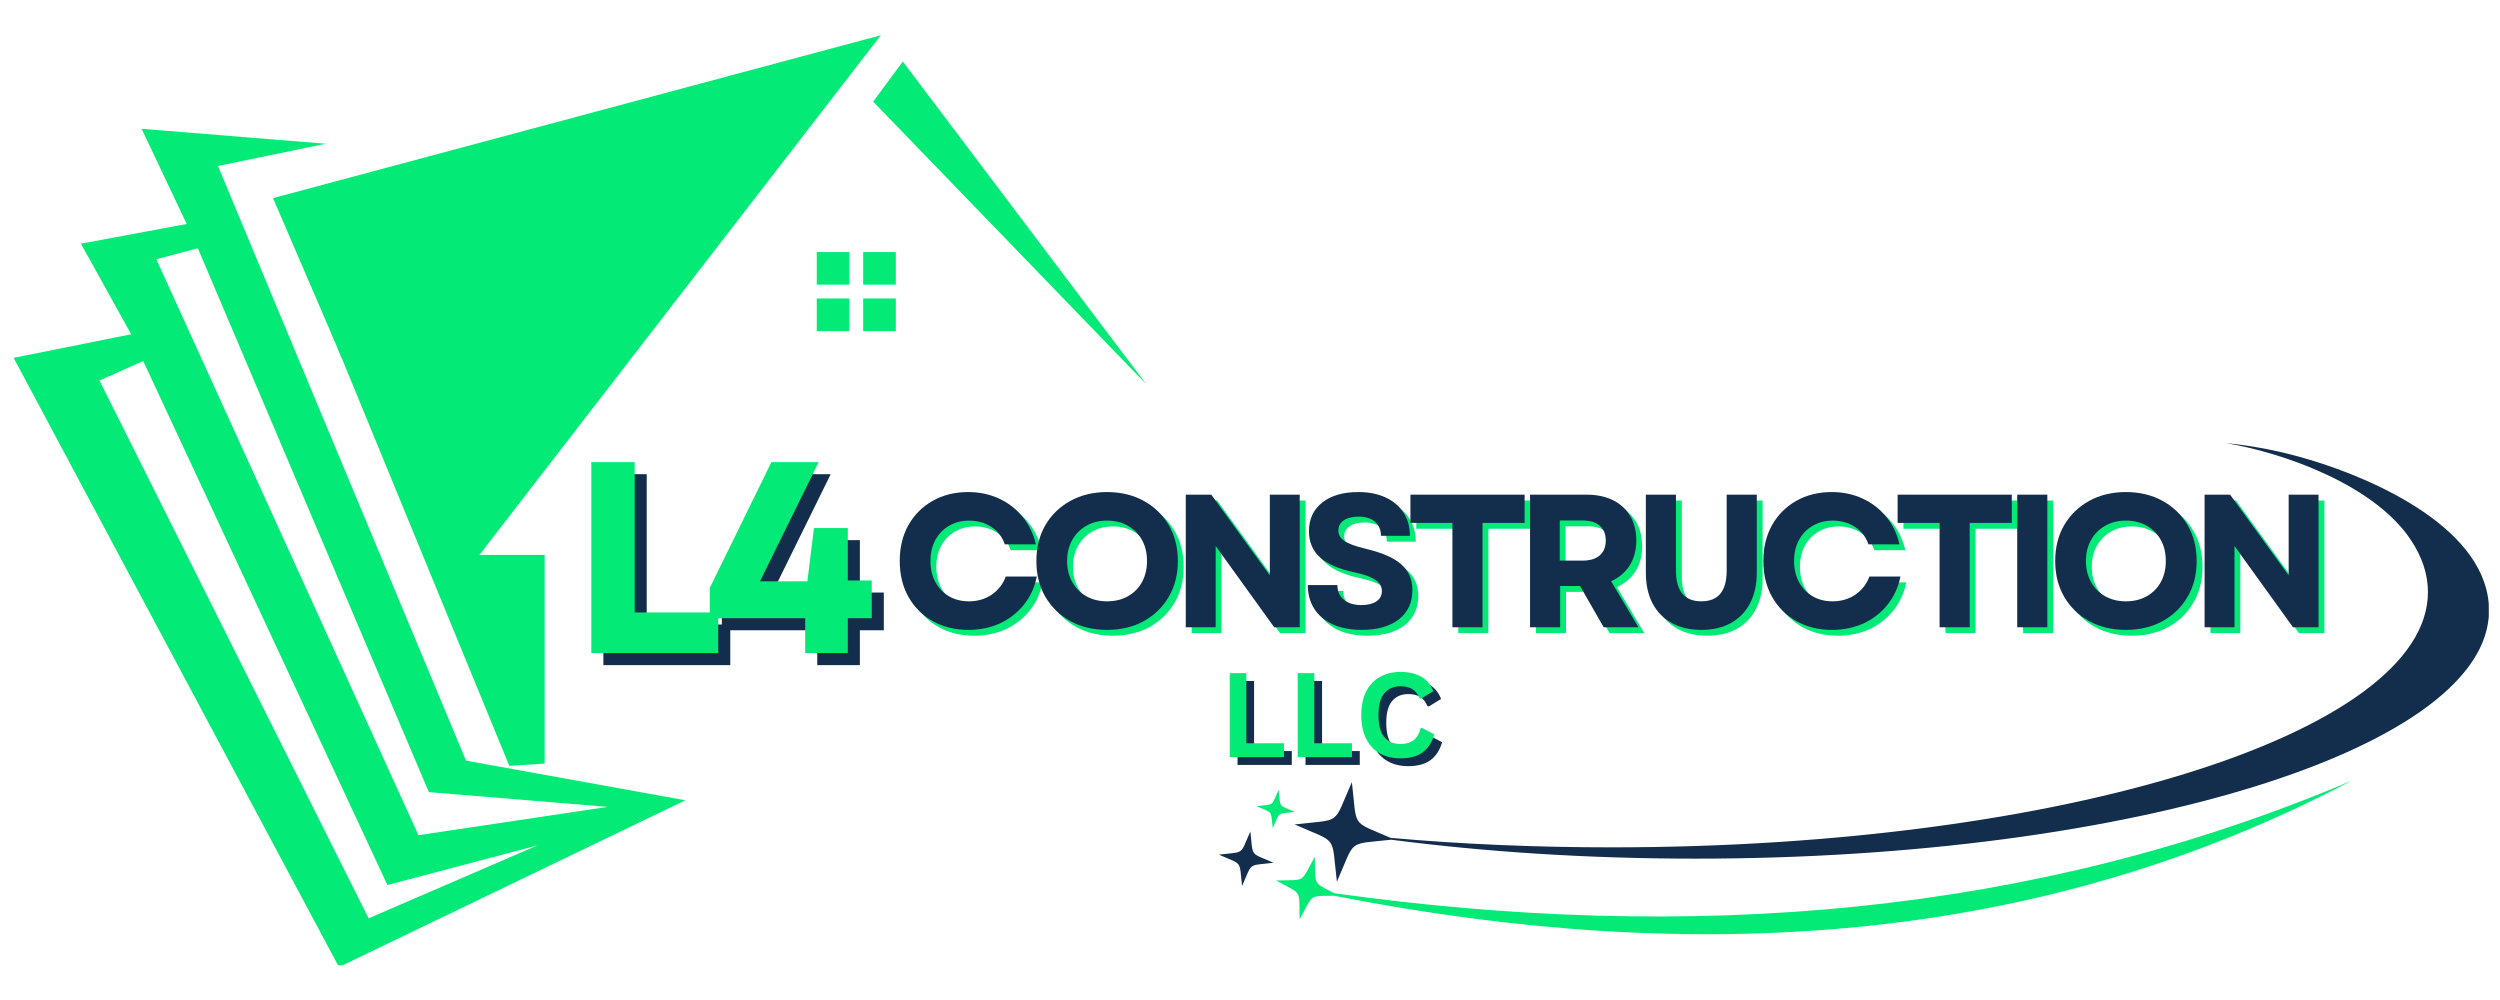 <svg version="1.0" preserveAspectRatio="xMidYMid meet" height="200" viewBox="0 0 375 150" zoomAndPan="magnify" width="500" xmlns:xlink="http://www.w3.org/1999/xlink" xmlns="http://www.w3.org/2000/svg"><defs><g></g><clipPath id="b4bcf56587"><path clip-rule="nonzero" d="M 40 5.285 L 133 5.285 L 133 115 L 40 115 Z M 40 5.285"></path></clipPath><clipPath id="67a3508fb8"><path clip-rule="nonzero" d="M 2.035 19 L 103 19 L 103 144.785 L 2.035 144.785 Z M 2.035 19"></path></clipPath><clipPath id="3fde8e805e"><path clip-rule="nonzero" d="M 182.863 66.457 L 373.316 66.457 L 373.316 133 L 182.863 133 Z M 182.863 66.457"></path></clipPath></defs><rect fill-opacity="1" height="180" y="-15" fill="#ffffff" width="450" x="-37.5"></rect><rect fill-opacity="1" height="180" y="-15" fill="#ffffff" width="450" x="-37.5"></rect><path fill-rule="evenodd" fill-opacity="1" d="M 129.477 37.809 L 134.371 37.809 L 134.371 42.699 L 129.477 42.699 Z M 134.371 44.773 L 134.371 49.668 L 129.477 49.668 L 129.477 44.773 Z M 122.512 37.809 L 127.406 37.809 L 127.406 42.699 L 122.512 42.699 Z M 127.406 44.773 L 127.406 49.668 L 122.512 49.668 L 122.512 44.773 Z M 127.406 44.773" fill="#04ea77"></path><path fill-rule="evenodd" fill-opacity="1" d="M 130.973 15.242 L 171.957 57.652 L 135.426 9.227 Z M 130.973 15.242" fill="#04ea77"></path><g clip-path="url(#b4bcf56587)"><path fill-rule="evenodd" fill-opacity="1" d="M 81.699 114.539 L 81.699 83.242 L 71.91 83.242 L 132.129 5.285 L 40.953 29.719 L 49.246 48.988 L 49.621 49.871 L 49.652 49.938 L 49.992 50.789 L 50.195 51.23 L 50.402 51.672 L 50.742 52.555 L 50.773 52.59 L 51.148 53.508 L 51.32 53.848 L 51.555 54.426 L 76.398 114.879 Z M 81.699 114.539" fill="#04ea77"></path></g><g clip-path="url(#67a3508fb8)"><path fill-rule="evenodd" fill-opacity="1" d="M 14.922 57.074 L 21.48 54.152 L 58.113 132.754 L 80.613 126.809 L 55.293 137.75 Z M 28.008 33.594 L 12.137 36.551 L 19.68 50.141 L 2.043 53.676 L 50.844 145.055 L 102.801 120.043 L 69.906 114.098 L 32.695 24.895 L 48.871 21.562 L 21.242 19.32 Z M 62.77 125.277 L 91.145 121.031 L 64.332 118.82 L 29.672 37.23 L 23.453 38.895 Z M 62.77 125.277" fill="#04ea77"></path></g><path fill-rule="evenodd" fill-opacity="1" d="M 194.949 137.887 C 194.812 133.262 195.453 134.293 191.398 132.07 C 196.023 131.934 194.973 132.574 197.215 128.52 C 197.352 132.871 196.805 132.207 200.078 133.973 C 253.645 141.461 304.852 137.43 352.715 117.117 C 305.859 141.758 254.469 145.055 200.102 134.359 C 196.254 134.43 197.078 134.039 194.949 137.887 Z M 190.918 124.238 C 190.574 121.465 191.031 122.062 188.469 120.918 C 191.238 120.598 190.645 121.031 191.789 118.465 C 192.109 121.262 191.672 120.664 194.238 121.789 C 191.469 122.133 192.039 121.695 190.918 124.238 Z M 190.918 124.238" fill="#04ea77"></path><g clip-path="url(#3fde8e805e)"><path fill-rule="evenodd" fill-opacity="1" d="M 361.648 81.023 C 363.32 83.543 364.191 86.129 364.191 88.809 C 364.191 109.969 309.363 127.102 241.758 127.102 C 230.262 127.102 219.133 126.621 208.598 125.68 C 202.551 123.047 203.605 124.305 202.781 117.32 C 199.848 123.941 201.383 122.816 194.191 123.664 C 200.812 126.598 199.664 125.062 200.535 132.254 C 203.398 125.75 201.98 126.711 208.688 125.957 C 222.75 127.789 238.164 128.797 254.332 128.797 C 320.059 128.797 373.352 112.121 373.352 91.582 C 373.352 79.512 356.449 71.953 346.488 68.977 C 342.41 67.738 338.219 66.895 333.844 66.457 C 342.73 67.945 356.219 72.801 361.648 81.023 Z M 186.312 132.895 C 185.855 128.957 186.473 129.805 182.832 128.199 C 186.773 127.719 185.949 128.336 187.551 124.719 C 188.008 128.656 187.391 127.809 191.031 129.414 C 187.094 129.895 187.918 129.277 186.312 132.895 Z M 186.312 132.895" fill="#132d4c"></path></g><g fill-opacity="1" fill="#132d4c"><g transform="translate(183.988, 114.737)"><g><path d="M 4.125 -12.594 L 4.125 -2.078 L 9.781 -2.078 L 9.781 0 L 1.641 0 L 1.641 -12.594 Z M 4.125 -12.594"></path></g></g></g><g fill-opacity="1" fill="#132d4c"><g transform="translate(194.184, 114.737)"><g><path d="M 4.125 -12.594 L 4.125 -2.078 L 9.781 -2.078 L 9.781 0 L 1.641 0 L 1.641 -12.594 Z M 4.125 -12.594"></path></g></g></g><g fill-opacity="1" fill="#132d4c"><g transform="translate(204.379, 114.737)"><g><path d="M 6.875 0.188 C 5.719 0.188 4.695 -0.051 3.812 -0.531 C 2.926 -1.02 2.234 -1.75 1.734 -2.719 C 1.234 -3.688 0.984 -4.879 0.984 -6.297 C 0.984 -7.711 1.234 -8.906 1.734 -9.875 C 2.234 -10.844 2.926 -11.566 3.812 -12.047 C 4.695 -12.535 5.719 -12.781 6.875 -12.781 C 8.094 -12.781 9.125 -12.539 9.969 -12.062 C 10.812 -11.594 11.414 -10.867 11.781 -9.891 L 9.969 -8.781 L 9.75 -8.797 C 9.477 -9.453 9.109 -9.922 8.641 -10.203 C 8.18 -10.484 7.594 -10.625 6.875 -10.625 C 5.832 -10.625 5.02 -10.273 4.438 -9.578 C 3.852 -8.891 3.562 -7.797 3.562 -6.297 C 3.562 -4.797 3.852 -3.695 4.438 -3 C 5.02 -2.312 5.832 -1.969 6.875 -1.969 C 8.52 -1.969 9.523 -2.766 9.891 -4.359 L 10.109 -4.359 L 11.938 -3.406 C 11.594 -2.207 11.004 -1.305 10.172 -0.703 C 9.336 -0.109 8.238 0.188 6.875 0.188 Z M 6.875 0.188"></path></g></g></g><g fill-opacity="1" fill="#04ea77"><g transform="translate(182.818, 113.567)"><g><path d="M 4.125 -12.594 L 4.125 -2.078 L 9.781 -2.078 L 9.781 0 L 1.641 0 L 1.641 -12.594 Z M 4.125 -12.594"></path></g></g></g><g fill-opacity="1" fill="#04ea77"><g transform="translate(193.014, 113.567)"><g><path d="M 4.125 -12.594 L 4.125 -2.078 L 9.781 -2.078 L 9.781 0 L 1.641 0 L 1.641 -12.594 Z M 4.125 -12.594"></path></g></g></g><g fill-opacity="1" fill="#04ea77"><g transform="translate(203.209, 113.567)"><g><path d="M 6.875 0.188 C 5.719 0.188 4.695 -0.051 3.812 -0.531 C 2.926 -1.02 2.234 -1.75 1.734 -2.719 C 1.234 -3.688 0.984 -4.879 0.984 -6.297 C 0.984 -7.711 1.234 -8.906 1.734 -9.875 C 2.234 -10.844 2.926 -11.566 3.812 -12.047 C 4.695 -12.535 5.719 -12.781 6.875 -12.781 C 8.094 -12.781 9.125 -12.539 9.969 -12.062 C 10.812 -11.594 11.414 -10.867 11.781 -9.891 L 9.969 -8.781 L 9.75 -8.797 C 9.477 -9.453 9.109 -9.922 8.641 -10.203 C 8.18 -10.484 7.594 -10.625 6.875 -10.625 C 5.832 -10.625 5.02 -10.273 4.438 -9.578 C 3.852 -8.891 3.562 -7.797 3.562 -6.297 C 3.562 -4.797 3.852 -3.695 4.438 -3 C 5.02 -2.312 5.832 -1.969 6.875 -1.969 C 8.52 -1.969 9.523 -2.766 9.891 -4.359 L 10.109 -4.359 L 11.938 -3.406 C 11.594 -2.207 11.004 -1.305 10.172 -0.703 C 9.336 -0.109 8.238 0.188 6.875 0.188 Z M 6.875 0.188"></path></g></g></g><g fill-opacity="1" fill="#04ea77"><g transform="translate(134.62, 94.968)"><g><path d="M 11.5 0.391 C 9.5 0.391 7.719 -0.047 6.156 -0.922 C 4.602 -1.805 3.391 -3.023 2.516 -4.578 C 1.648 -6.129 1.219 -7.914 1.219 -9.938 C 1.219 -11.969 1.648 -13.758 2.516 -15.312 C 3.391 -16.863 4.598 -18.078 6.141 -18.953 C 7.691 -19.836 9.469 -20.281 11.469 -20.281 C 13.156 -20.281 14.695 -19.957 16.094 -19.312 C 17.5 -18.664 18.68 -17.754 19.641 -16.578 C 20.598 -15.41 21.266 -14.031 21.641 -12.438 L 16.984 -12.438 C 16.609 -13.539 15.938 -14.41 14.969 -15.047 C 14 -15.68 12.883 -16 11.625 -16 C 10.5 -16 9.492 -15.738 8.609 -15.219 C 7.734 -14.707 7.051 -14 6.562 -13.094 C 6.07 -12.188 5.828 -11.133 5.828 -9.938 C 5.828 -8.75 6.07 -7.695 6.562 -6.781 C 7.051 -5.875 7.727 -5.164 8.594 -4.656 C 9.469 -4.145 10.469 -3.891 11.594 -3.891 C 12.895 -3.891 14.035 -4.223 15.016 -4.891 C 16.004 -5.566 16.707 -6.473 17.125 -7.609 L 21.781 -7.609 C 21.457 -6.004 20.812 -4.598 19.844 -3.391 C 18.883 -2.191 17.691 -1.258 16.266 -0.594 C 14.836 0.062 13.25 0.391 11.5 0.391 Z M 11.5 0.391"></path></g></g></g><g fill-opacity="1" fill="#04ea77"><g transform="translate(155.118, 94.968)"><g><path d="M 11.812 0.391 C 9.75 0.391 7.914 -0.047 6.312 -0.922 C 4.719 -1.805 3.469 -3.023 2.562 -4.578 C 1.664 -6.129 1.219 -7.914 1.219 -9.938 C 1.219 -11.969 1.664 -13.758 2.562 -15.312 C 3.469 -16.863 4.719 -18.078 6.312 -18.953 C 7.914 -19.836 9.75 -20.281 11.812 -20.281 C 13.895 -20.281 15.734 -19.836 17.328 -18.953 C 18.922 -18.078 20.172 -16.863 21.078 -15.312 C 21.984 -13.758 22.438 -11.969 22.438 -9.938 C 22.438 -7.914 21.984 -6.129 21.078 -4.578 C 20.172 -3.023 18.922 -1.805 17.328 -0.922 C 15.734 -0.047 13.895 0.391 11.812 0.391 Z M 5.828 -9.938 C 5.828 -8.75 6.082 -7.695 6.594 -6.781 C 7.102 -5.875 7.805 -5.164 8.703 -4.656 C 9.609 -4.145 10.645 -3.891 11.812 -3.891 C 13.008 -3.891 14.055 -4.145 14.953 -4.656 C 15.859 -5.164 16.562 -5.875 17.062 -6.781 C 17.562 -7.695 17.812 -8.75 17.812 -9.938 C 17.812 -11.133 17.562 -12.188 17.062 -13.094 C 16.562 -14 15.859 -14.707 14.953 -15.219 C 14.055 -15.738 13.008 -16 11.812 -16 C 10.645 -16 9.609 -15.738 8.703 -15.219 C 7.805 -14.707 7.102 -14 6.594 -13.094 C 6.082 -12.188 5.828 -11.133 5.828 -9.938 Z M 5.828 -9.938"></path></g></g></g><g fill-opacity="1" fill="#04ea77"><g transform="translate(176.354, 94.968)"><g><path d="M 2.391 0 L 2.391 -19.891 L 6.219 -19.891 L 15 -7.781 L 15 -19.891 L 19.484 -19.891 L 19.484 0 L 15.656 0 L 6.875 -12.188 L 6.875 0 Z M 2.391 0"></path></g></g></g><g fill-opacity="1" fill="#04ea77"><g transform="translate(195.801, 94.968)"><g><path d="M 9.312 0.391 C 7.645 0.391 6.207 0.117 5 -0.422 C 3.801 -0.973 2.875 -1.754 2.219 -2.766 C 1.57 -3.785 1.25 -4.973 1.25 -6.328 L 5.688 -6.328 C 5.688 -5.391 6.008 -4.656 6.656 -4.125 C 7.312 -3.594 8.188 -3.328 9.281 -3.328 C 10.227 -3.328 10.977 -3.508 11.531 -3.875 C 12.082 -4.25 12.359 -4.766 12.359 -5.422 C 12.359 -6.129 12.023 -6.695 11.359 -7.125 C 10.703 -7.562 9.672 -7.93 8.266 -8.234 C 5.93 -8.723 4.207 -9.469 3.094 -10.469 C 1.977 -11.477 1.422 -12.789 1.422 -14.406 C 1.422 -16.219 2.082 -17.648 3.406 -18.703 C 4.727 -19.754 6.535 -20.281 8.828 -20.281 C 10.398 -20.281 11.766 -20.008 12.922 -19.469 C 14.078 -18.926 14.973 -18.164 15.609 -17.188 C 16.242 -16.219 16.562 -15.062 16.562 -13.719 L 12.219 -13.719 C 12.219 -14.613 11.922 -15.316 11.328 -15.828 C 10.742 -16.336 9.93 -16.594 8.891 -16.594 C 7.941 -16.594 7.191 -16.406 6.641 -16.031 C 6.098 -15.664 5.828 -15.148 5.828 -14.484 C 5.828 -13.879 6.129 -13.367 6.734 -12.953 C 7.336 -12.535 8.395 -12.145 9.906 -11.781 C 12.395 -11.195 14.188 -10.41 15.281 -9.422 C 16.383 -8.441 16.938 -7.164 16.938 -5.594 C 16.938 -3.719 16.258 -2.25 14.906 -1.188 C 13.551 -0.133 11.688 0.391 9.312 0.391 Z M 9.312 0.391"></path></g></g></g><g fill-opacity="1" fill="#04ea77"><g transform="translate(211.586, 94.968)"><g><path d="M 7.156 0 L 7.156 -15.656 L 0.859 -15.656 L 0.859 -19.891 L 17.984 -19.891 L 17.984 -15.656 L 11.672 -15.656 L 11.672 0 Z M 7.156 0"></path></g></g></g><g fill-opacity="1" fill="#04ea77"><g transform="translate(227.995, 94.968)"><g><path d="M 2.391 0 L 2.391 -19.891 L 10.875 -19.891 C 12.395 -19.891 13.711 -19.613 14.828 -19.062 C 15.941 -18.508 16.801 -17.723 17.406 -16.703 C 18.02 -15.68 18.328 -14.457 18.328 -13.031 C 18.328 -11.57 17.992 -10.316 17.328 -9.266 C 16.66 -8.223 15.734 -7.438 14.547 -6.906 L 18.656 0 L 13.438 0 L 9.891 -6.188 L 6.906 -6.188 L 6.906 0 Z M 6.844 -10 L 10.281 -10 C 11.395 -10 12.25 -10.258 12.844 -10.781 C 13.445 -11.301 13.75 -12.047 13.75 -13.016 C 13.75 -13.973 13.445 -14.711 12.844 -15.234 C 12.25 -15.754 11.395 -16.016 10.281 -16.016 L 6.844 -16.016 Z M 6.844 -10"></path></g></g></g><g fill-opacity="1" fill="#04ea77"><g transform="translate(245.569, 94.968)"><g><path d="M 10.516 0.391 C 8.785 0.391 7.301 0.047 6.062 -0.641 C 4.82 -1.328 3.863 -2.312 3.188 -3.594 C 2.52 -4.875 2.188 -6.406 2.188 -8.188 L 2.188 -19.891 L 6.703 -19.891 L 6.703 -8.5 C 6.703 -5.426 7.973 -3.891 10.516 -3.891 C 13.047 -3.891 14.312 -5.426 14.312 -8.5 L 14.312 -19.891 L 18.828 -19.891 L 18.828 -8.188 C 18.828 -6.406 18.488 -4.875 17.812 -3.594 C 17.145 -2.312 16.191 -1.328 14.953 -0.641 C 13.711 0.047 12.234 0.391 10.516 0.391 Z M 10.516 0.391"></path></g></g></g><g fill-opacity="1" fill="#04ea77"><g transform="translate(264.164, 94.968)"><g><path d="M 11.5 0.391 C 9.5 0.391 7.719 -0.047 6.156 -0.922 C 4.602 -1.805 3.391 -3.023 2.516 -4.578 C 1.648 -6.129 1.219 -7.914 1.219 -9.938 C 1.219 -11.969 1.648 -13.758 2.516 -15.312 C 3.391 -16.863 4.598 -18.078 6.141 -18.953 C 7.691 -19.836 9.469 -20.281 11.469 -20.281 C 13.156 -20.281 14.695 -19.957 16.094 -19.312 C 17.5 -18.664 18.68 -17.754 19.641 -16.578 C 20.598 -15.41 21.266 -14.031 21.641 -12.438 L 16.984 -12.438 C 16.609 -13.539 15.938 -14.41 14.969 -15.047 C 14 -15.68 12.883 -16 11.625 -16 C 10.5 -16 9.492 -15.738 8.609 -15.219 C 7.734 -14.707 7.051 -14 6.562 -13.094 C 6.07 -12.188 5.828 -11.133 5.828 -9.938 C 5.828 -8.75 6.07 -7.695 6.562 -6.781 C 7.051 -5.875 7.727 -5.164 8.594 -4.656 C 9.469 -4.145 10.469 -3.891 11.594 -3.891 C 12.895 -3.891 14.035 -4.223 15.016 -4.891 C 16.004 -5.566 16.707 -6.473 17.125 -7.609 L 21.781 -7.609 C 21.457 -6.004 20.812 -4.598 19.844 -3.391 C 18.883 -2.191 17.691 -1.258 16.266 -0.594 C 14.836 0.062 13.25 0.391 11.5 0.391 Z M 11.5 0.391"></path></g></g></g><g fill-opacity="1" fill="#04ea77"><g transform="translate(284.662, 94.968)"><g><path d="M 7.156 0 L 7.156 -15.656 L 0.859 -15.656 L 0.859 -19.891 L 17.984 -19.891 L 17.984 -15.656 L 11.672 -15.656 L 11.672 0 Z M 7.156 0"></path></g></g></g><g fill-opacity="1" fill="#04ea77"><g transform="translate(301.071, 94.968)"><g><path d="M 2.391 0 L 2.391 -19.891 L 6.906 -19.891 L 6.906 0 Z M 2.391 0"></path></g></g></g><g fill-opacity="1" fill="#04ea77"><g transform="translate(307.941, 94.968)"><g><path d="M 11.812 0.391 C 9.75 0.391 7.914 -0.047 6.312 -0.922 C 4.719 -1.805 3.469 -3.023 2.562 -4.578 C 1.664 -6.129 1.219 -7.914 1.219 -9.938 C 1.219 -11.969 1.664 -13.758 2.562 -15.312 C 3.469 -16.863 4.719 -18.078 6.312 -18.953 C 7.914 -19.836 9.75 -20.281 11.812 -20.281 C 13.895 -20.281 15.734 -19.836 17.328 -18.953 C 18.922 -18.078 20.172 -16.863 21.078 -15.312 C 21.984 -13.758 22.438 -11.969 22.438 -9.938 C 22.438 -7.914 21.984 -6.129 21.078 -4.578 C 20.172 -3.023 18.922 -1.805 17.328 -0.922 C 15.734 -0.047 13.895 0.391 11.812 0.391 Z M 5.828 -9.938 C 5.828 -8.75 6.082 -7.695 6.594 -6.781 C 7.102 -5.875 7.805 -5.164 8.703 -4.656 C 9.609 -4.145 10.645 -3.891 11.812 -3.891 C 13.008 -3.891 14.055 -4.145 14.953 -4.656 C 15.859 -5.164 16.562 -5.875 17.062 -6.781 C 17.562 -7.695 17.812 -8.75 17.812 -9.938 C 17.812 -11.133 17.562 -12.188 17.062 -13.094 C 16.562 -14 15.859 -14.707 14.953 -15.219 C 14.055 -15.738 13.008 -16 11.812 -16 C 10.645 -16 9.609 -15.738 8.703 -15.219 C 7.805 -14.707 7.102 -14 6.594 -13.094 C 6.082 -12.188 5.828 -11.133 5.828 -9.938 Z M 5.828 -9.938"></path></g></g></g><g fill-opacity="1" fill="#04ea77"><g transform="translate(329.177, 94.968)"><g><path d="M 2.391 0 L 2.391 -19.891 L 6.219 -19.891 L 15 -7.781 L 15 -19.891 L 19.484 -19.891 L 19.484 0 L 15.656 0 L 6.875 -12.188 L 6.875 0 Z M 2.391 0"></path></g></g></g><g fill-opacity="1" fill="#132d4c"><g transform="translate(133.741, 94.09)"><g><path d="M 11.5 0.391 C 9.5 0.391 7.719 -0.047 6.156 -0.922 C 4.602 -1.805 3.391 -3.023 2.516 -4.578 C 1.648 -6.129 1.219 -7.914 1.219 -9.938 C 1.219 -11.969 1.648 -13.758 2.516 -15.312 C 3.391 -16.863 4.598 -18.078 6.141 -18.953 C 7.691 -19.836 9.469 -20.281 11.469 -20.281 C 13.156 -20.281 14.695 -19.957 16.094 -19.312 C 17.5 -18.664 18.68 -17.754 19.641 -16.578 C 20.598 -15.41 21.266 -14.031 21.641 -12.438 L 16.984 -12.438 C 16.609 -13.539 15.938 -14.41 14.969 -15.047 C 14 -15.68 12.883 -16 11.625 -16 C 10.5 -16 9.492 -15.738 8.609 -15.219 C 7.734 -14.707 7.051 -14 6.562 -13.094 C 6.07 -12.188 5.828 -11.133 5.828 -9.938 C 5.828 -8.75 6.07 -7.695 6.562 -6.781 C 7.051 -5.875 7.727 -5.164 8.594 -4.656 C 9.469 -4.145 10.469 -3.891 11.594 -3.891 C 12.895 -3.891 14.035 -4.223 15.016 -4.891 C 16.004 -5.566 16.707 -6.473 17.125 -7.609 L 21.781 -7.609 C 21.457 -6.004 20.812 -4.598 19.844 -3.391 C 18.883 -2.191 17.691 -1.258 16.266 -0.594 C 14.836 0.062 13.25 0.391 11.5 0.391 Z M 11.5 0.391"></path></g></g></g><g fill-opacity="1" fill="#132d4c"><g transform="translate(154.239, 94.09)"><g><path d="M 11.812 0.391 C 9.75 0.391 7.914 -0.047 6.312 -0.922 C 4.719 -1.805 3.469 -3.023 2.562 -4.578 C 1.664 -6.129 1.219 -7.914 1.219 -9.938 C 1.219 -11.969 1.664 -13.758 2.562 -15.312 C 3.469 -16.863 4.719 -18.078 6.312 -18.953 C 7.914 -19.836 9.75 -20.281 11.812 -20.281 C 13.895 -20.281 15.734 -19.836 17.328 -18.953 C 18.922 -18.078 20.172 -16.863 21.078 -15.312 C 21.984 -13.758 22.438 -11.969 22.438 -9.938 C 22.438 -7.914 21.984 -6.129 21.078 -4.578 C 20.172 -3.023 18.922 -1.805 17.328 -0.922 C 15.734 -0.047 13.895 0.391 11.812 0.391 Z M 5.828 -9.938 C 5.828 -8.75 6.082 -7.695 6.594 -6.781 C 7.102 -5.875 7.805 -5.164 8.703 -4.656 C 9.609 -4.145 10.645 -3.891 11.812 -3.891 C 13.008 -3.891 14.055 -4.145 14.953 -4.656 C 15.859 -5.164 16.562 -5.875 17.062 -6.781 C 17.562 -7.695 17.812 -8.75 17.812 -9.938 C 17.812 -11.133 17.562 -12.188 17.062 -13.094 C 16.562 -14 15.859 -14.707 14.953 -15.219 C 14.055 -15.738 13.008 -16 11.812 -16 C 10.645 -16 9.609 -15.738 8.703 -15.219 C 7.805 -14.707 7.102 -14 6.594 -13.094 C 6.082 -12.188 5.828 -11.133 5.828 -9.938 Z M 5.828 -9.938"></path></g></g></g><g fill-opacity="1" fill="#132d4c"><g transform="translate(175.475, 94.09)"><g><path d="M 2.391 0 L 2.391 -19.891 L 6.219 -19.891 L 15 -7.781 L 15 -19.891 L 19.484 -19.891 L 19.484 0 L 15.656 0 L 6.875 -12.188 L 6.875 0 Z M 2.391 0"></path></g></g></g><g fill-opacity="1" fill="#132d4c"><g transform="translate(194.922, 94.09)"><g><path d="M 9.312 0.391 C 7.645 0.391 6.207 0.117 5 -0.422 C 3.801 -0.973 2.875 -1.754 2.219 -2.766 C 1.57 -3.785 1.25 -4.973 1.25 -6.328 L 5.688 -6.328 C 5.688 -5.391 6.008 -4.656 6.656 -4.125 C 7.312 -3.594 8.188 -3.328 9.281 -3.328 C 10.227 -3.328 10.977 -3.508 11.531 -3.875 C 12.082 -4.25 12.359 -4.766 12.359 -5.422 C 12.359 -6.129 12.023 -6.695 11.359 -7.125 C 10.703 -7.562 9.672 -7.93 8.266 -8.234 C 5.93 -8.723 4.207 -9.469 3.094 -10.469 C 1.977 -11.477 1.422 -12.789 1.422 -14.406 C 1.422 -16.219 2.082 -17.648 3.406 -18.703 C 4.727 -19.754 6.535 -20.281 8.828 -20.281 C 10.398 -20.281 11.766 -20.008 12.922 -19.469 C 14.078 -18.926 14.973 -18.164 15.609 -17.188 C 16.242 -16.219 16.562 -15.062 16.562 -13.719 L 12.219 -13.719 C 12.219 -14.613 11.922 -15.316 11.328 -15.828 C 10.742 -16.336 9.93 -16.594 8.891 -16.594 C 7.941 -16.594 7.191 -16.406 6.641 -16.031 C 6.098 -15.664 5.828 -15.148 5.828 -14.484 C 5.828 -13.879 6.129 -13.367 6.734 -12.953 C 7.336 -12.535 8.395 -12.145 9.906 -11.781 C 12.395 -11.195 14.188 -10.41 15.281 -9.422 C 16.383 -8.441 16.938 -7.164 16.938 -5.594 C 16.938 -3.719 16.258 -2.25 14.906 -1.188 C 13.551 -0.133 11.688 0.391 9.312 0.391 Z M 9.312 0.391"></path></g></g></g><g fill-opacity="1" fill="#132d4c"><g transform="translate(210.707, 94.09)"><g><path d="M 7.156 0 L 7.156 -15.656 L 0.859 -15.656 L 0.859 -19.891 L 17.984 -19.891 L 17.984 -15.656 L 11.672 -15.656 L 11.672 0 Z M 7.156 0"></path></g></g></g><g fill-opacity="1" fill="#132d4c"><g transform="translate(227.116, 94.09)"><g><path d="M 2.391 0 L 2.391 -19.891 L 10.875 -19.891 C 12.395 -19.891 13.711 -19.613 14.828 -19.062 C 15.941 -18.508 16.801 -17.723 17.406 -16.703 C 18.02 -15.68 18.328 -14.457 18.328 -13.031 C 18.328 -11.57 17.992 -10.316 17.328 -9.266 C 16.66 -8.223 15.734 -7.438 14.547 -6.906 L 18.656 0 L 13.438 0 L 9.891 -6.188 L 6.906 -6.188 L 6.906 0 Z M 6.844 -10 L 10.281 -10 C 11.395 -10 12.25 -10.258 12.844 -10.781 C 13.445 -11.301 13.75 -12.047 13.75 -13.016 C 13.75 -13.973 13.445 -14.711 12.844 -15.234 C 12.25 -15.754 11.395 -16.016 10.281 -16.016 L 6.844 -16.016 Z M 6.844 -10"></path></g></g></g><g fill-opacity="1" fill="#132d4c"><g transform="translate(244.69, 94.09)"><g><path d="M 10.516 0.391 C 8.785 0.391 7.301 0.047 6.062 -0.641 C 4.82 -1.328 3.863 -2.312 3.188 -3.594 C 2.52 -4.875 2.188 -6.406 2.188 -8.188 L 2.188 -19.891 L 6.703 -19.891 L 6.703 -8.5 C 6.703 -5.426 7.973 -3.891 10.516 -3.891 C 13.047 -3.891 14.312 -5.426 14.312 -8.5 L 14.312 -19.891 L 18.828 -19.891 L 18.828 -8.188 C 18.828 -6.406 18.488 -4.875 17.812 -3.594 C 17.145 -2.312 16.191 -1.328 14.953 -0.641 C 13.711 0.047 12.234 0.391 10.516 0.391 Z M 10.516 0.391"></path></g></g></g><g fill-opacity="1" fill="#132d4c"><g transform="translate(263.285, 94.09)"><g><path d="M 11.5 0.391 C 9.5 0.391 7.719 -0.047 6.156 -0.922 C 4.602 -1.805 3.391 -3.023 2.516 -4.578 C 1.648 -6.129 1.219 -7.914 1.219 -9.938 C 1.219 -11.969 1.648 -13.758 2.516 -15.312 C 3.391 -16.863 4.598 -18.078 6.141 -18.953 C 7.691 -19.836 9.469 -20.281 11.469 -20.281 C 13.156 -20.281 14.695 -19.957 16.094 -19.312 C 17.5 -18.664 18.68 -17.754 19.641 -16.578 C 20.598 -15.41 21.266 -14.031 21.641 -12.438 L 16.984 -12.438 C 16.609 -13.539 15.938 -14.41 14.969 -15.047 C 14 -15.68 12.883 -16 11.625 -16 C 10.5 -16 9.492 -15.738 8.609 -15.219 C 7.734 -14.707 7.051 -14 6.562 -13.094 C 6.07 -12.188 5.828 -11.133 5.828 -9.938 C 5.828 -8.75 6.07 -7.695 6.562 -6.781 C 7.051 -5.875 7.727 -5.164 8.594 -4.656 C 9.469 -4.145 10.469 -3.891 11.594 -3.891 C 12.895 -3.891 14.035 -4.223 15.016 -4.891 C 16.004 -5.566 16.707 -6.473 17.125 -7.609 L 21.781 -7.609 C 21.457 -6.004 20.812 -4.598 19.844 -3.391 C 18.883 -2.191 17.691 -1.258 16.266 -0.594 C 14.836 0.062 13.25 0.391 11.5 0.391 Z M 11.5 0.391"></path></g></g></g><g fill-opacity="1" fill="#132d4c"><g transform="translate(283.783, 94.09)"><g><path d="M 7.156 0 L 7.156 -15.656 L 0.859 -15.656 L 0.859 -19.891 L 17.984 -19.891 L 17.984 -15.656 L 11.672 -15.656 L 11.672 0 Z M 7.156 0"></path></g></g></g><g fill-opacity="1" fill="#132d4c"><g transform="translate(300.193, 94.09)"><g><path d="M 2.391 0 L 2.391 -19.891 L 6.906 -19.891 L 6.906 0 Z M 2.391 0"></path></g></g></g><g fill-opacity="1" fill="#132d4c"><g transform="translate(307.062, 94.09)"><g><path d="M 11.812 0.391 C 9.75 0.391 7.914 -0.047 6.312 -0.922 C 4.719 -1.805 3.469 -3.023 2.562 -4.578 C 1.664 -6.129 1.219 -7.914 1.219 -9.938 C 1.219 -11.969 1.664 -13.758 2.562 -15.312 C 3.469 -16.863 4.719 -18.078 6.312 -18.953 C 7.914 -19.836 9.75 -20.281 11.812 -20.281 C 13.895 -20.281 15.734 -19.836 17.328 -18.953 C 18.922 -18.078 20.172 -16.863 21.078 -15.312 C 21.984 -13.758 22.438 -11.969 22.438 -9.938 C 22.438 -7.914 21.984 -6.129 21.078 -4.578 C 20.172 -3.023 18.922 -1.805 17.328 -0.922 C 15.734 -0.047 13.895 0.391 11.812 0.391 Z M 5.828 -9.938 C 5.828 -8.75 6.082 -7.695 6.594 -6.781 C 7.102 -5.875 7.805 -5.164 8.703 -4.656 C 9.609 -4.145 10.645 -3.891 11.812 -3.891 C 13.008 -3.891 14.055 -4.145 14.953 -4.656 C 15.859 -5.164 16.562 -5.875 17.062 -6.781 C 17.562 -7.695 17.812 -8.75 17.812 -9.938 C 17.812 -11.133 17.562 -12.188 17.062 -13.094 C 16.562 -14 15.859 -14.707 14.953 -15.219 C 14.055 -15.738 13.008 -16 11.812 -16 C 10.645 -16 9.609 -15.738 8.703 -15.219 C 7.805 -14.707 7.102 -14 6.594 -13.094 C 6.082 -12.188 5.828 -11.133 5.828 -9.938 Z M 5.828 -9.938"></path></g></g></g><g fill-opacity="1" fill="#132d4c"><g transform="translate(328.298, 94.09)"><g><path d="M 2.391 0 L 2.391 -19.891 L 6.219 -19.891 L 15 -7.781 L 15 -19.891 L 19.484 -19.891 L 19.484 0 L 15.656 0 L 6.875 -12.188 L 6.875 0 Z M 2.391 0"></path></g></g></g><g fill-opacity="1" fill="#132d4c"><g transform="translate(87.071, 99.77)"><g><path d="M 3.438 0 L 3.438 -28.641 L 9.938 -28.641 L 9.938 -6.094 L 22.469 -6.094 L 22.469 0 Z M 3.438 0"></path></g></g></g><g fill-opacity="1" fill="#132d4c"><g transform="translate(107.167, 99.77)"><g><path d="M 1.109 -5.234 L 1.109 -9.781 L 10.359 -28.641 L 17.438 -28.641 L 8.641 -10.766 L 15.75 -10.766 L 16.734 -18.75 L 21.812 -18.75 L 21.812 -10.891 L 25.406 -10.891 L 25.406 -5.234 L 21.812 -5.234 L 21.812 0 L 15.422 0 L 15.422 -5.234 Z M 1.109 -5.234"></path></g></g></g><g fill-opacity="1" fill="#04ea77"><g transform="translate(85.262, 97.961)"><g><path d="M 3.438 0 L 3.438 -28.641 L 9.938 -28.641 L 9.938 -6.094 L 22.469 -6.094 L 22.469 0 Z M 3.438 0"></path></g></g></g><g fill-opacity="1" fill="#04ea77"><g transform="translate(105.358, 97.961)"><g><path d="M 1.109 -5.234 L 1.109 -9.781 L 10.359 -28.641 L 17.438 -28.641 L 8.641 -10.766 L 15.75 -10.766 L 16.734 -18.75 L 21.812 -18.75 L 21.812 -10.891 L 25.406 -10.891 L 25.406 -5.234 L 21.812 -5.234 L 21.812 0 L 15.422 0 L 15.422 -5.234 Z M 1.109 -5.234"></path></g></g></g><g fill-opacity="1" fill="#132d4c"><g transform="translate(130.137, 99.77)"><g></g></g></g><g fill-opacity="1" fill="#04ea77"><g transform="translate(128.328, 97.961)"><g></g></g></g></svg>